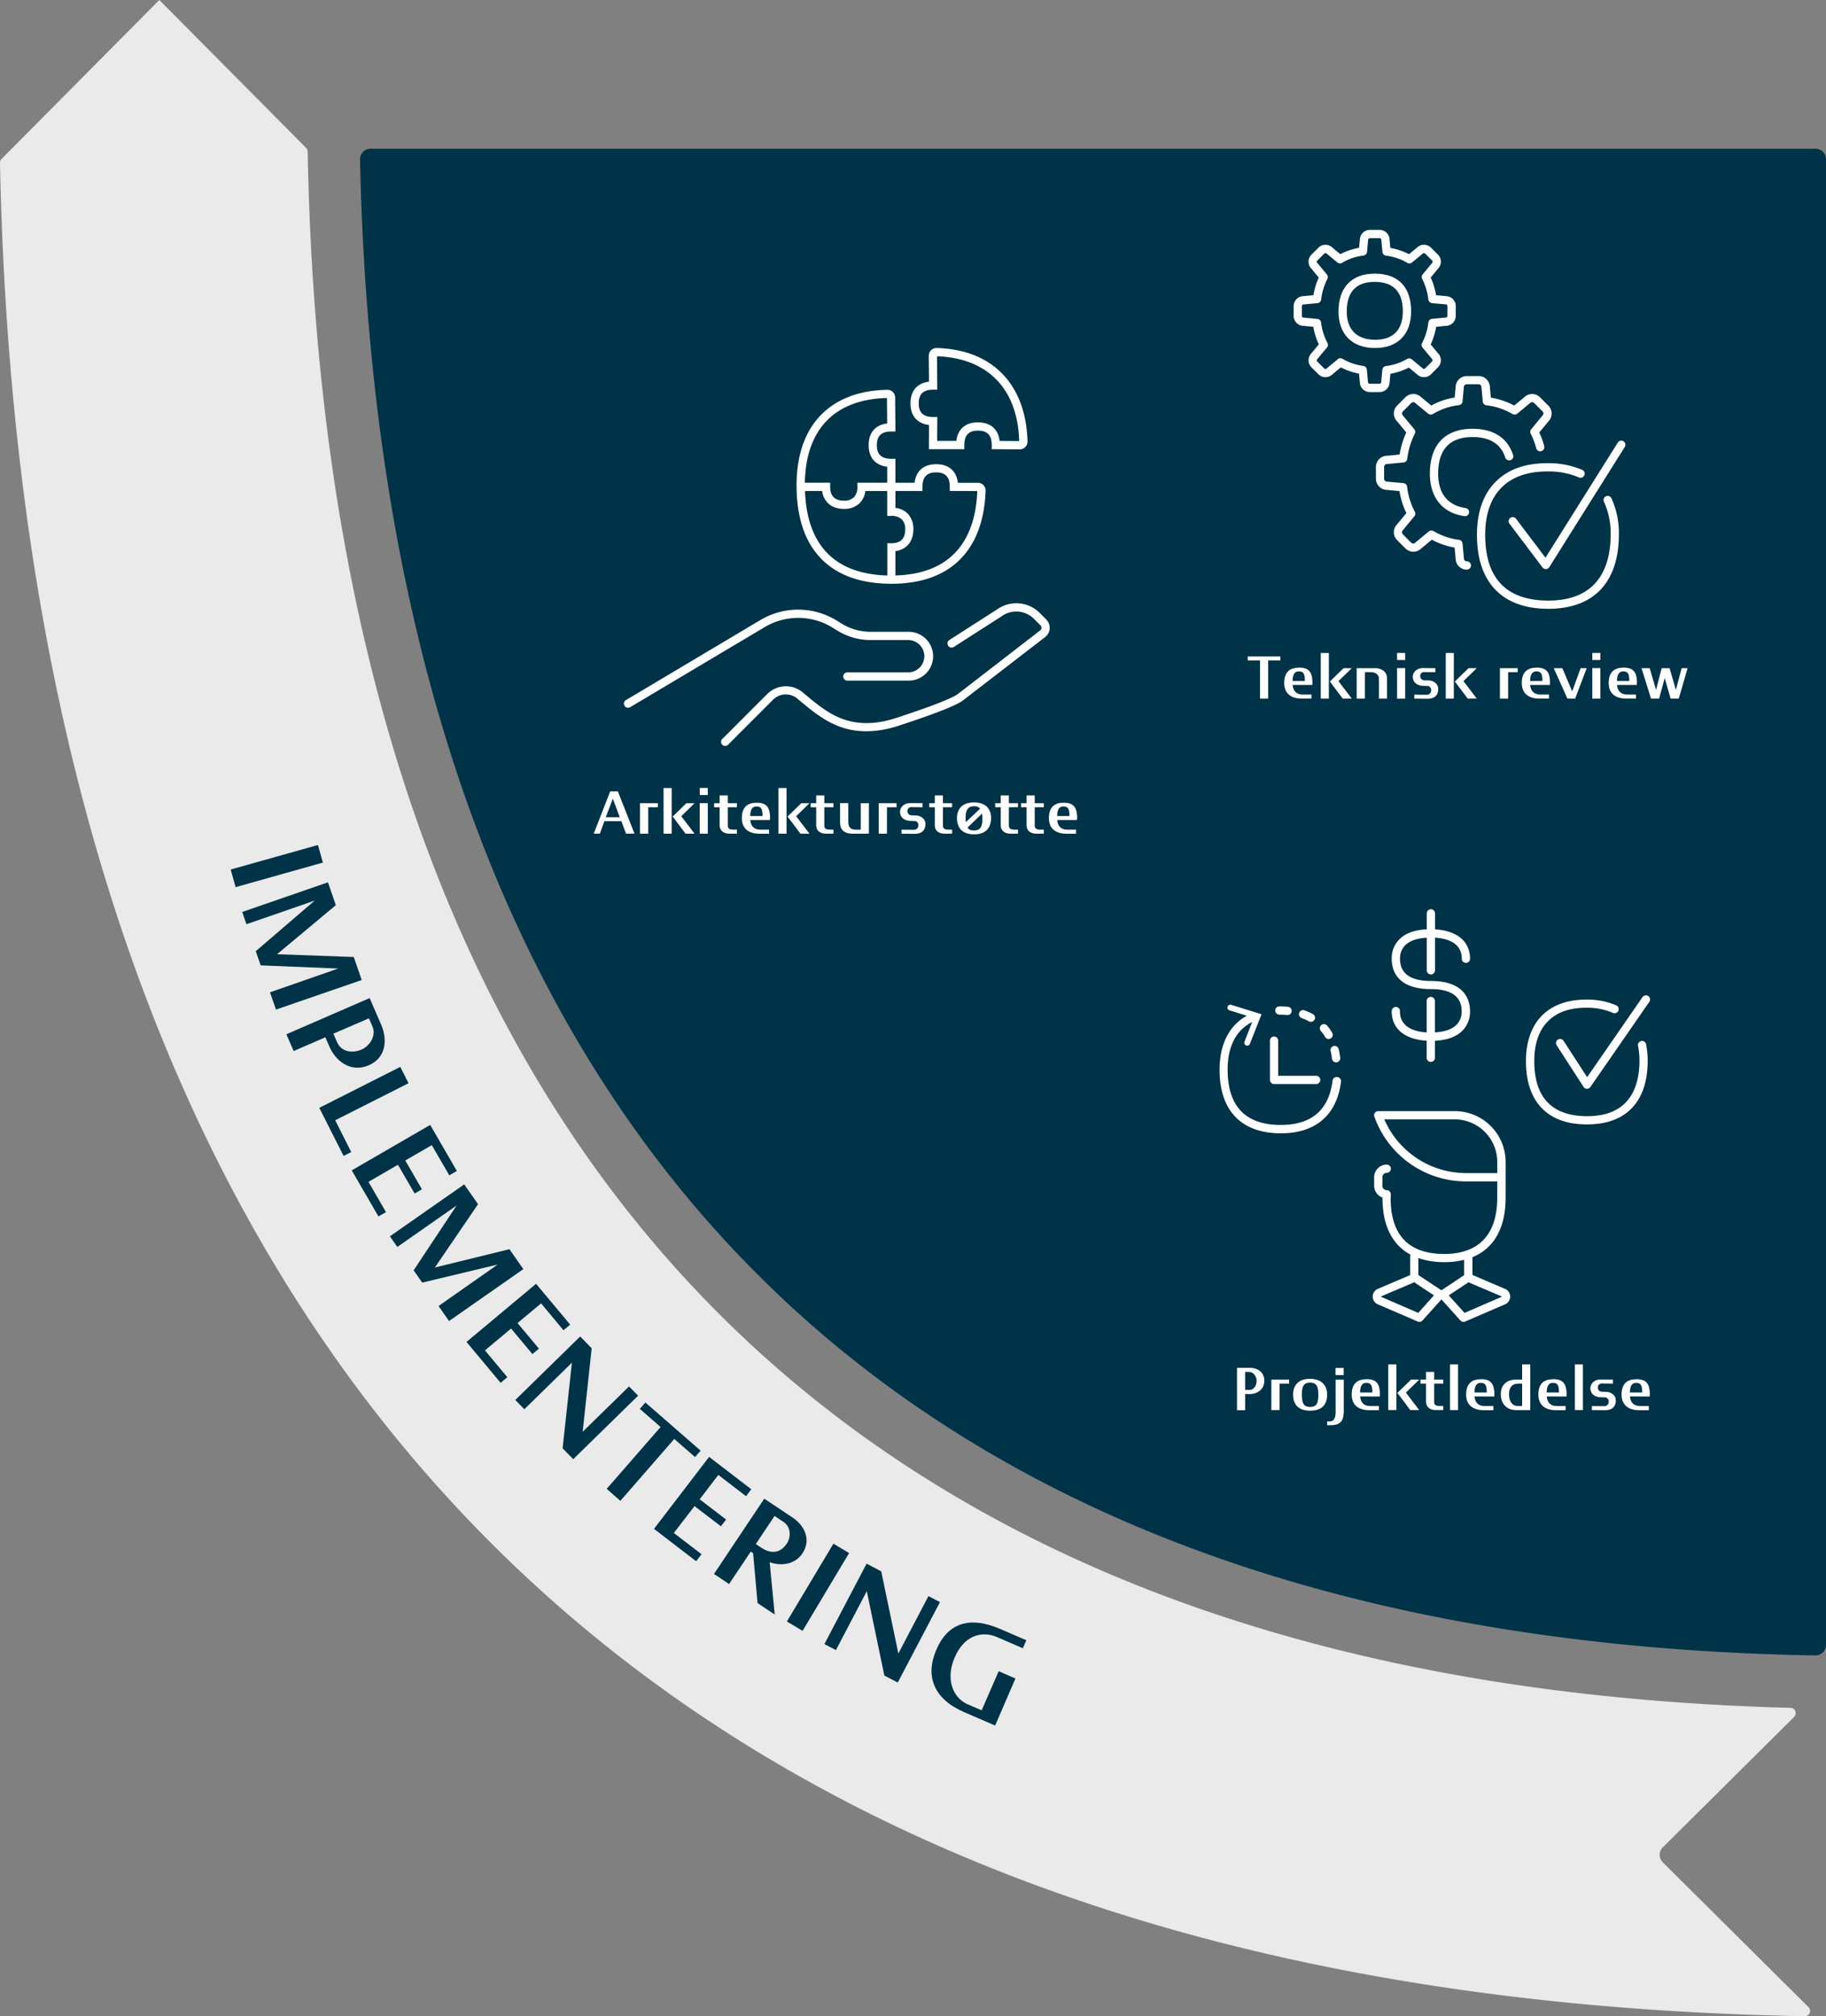 <svg xmlns="http://www.w3.org/2000/svg" viewBox="0 0 952.11 1050.87"><rect x="0" y="0" width="952.11" height="1050.87" fill="#808080" stroke="none"/><defs><style>.cls-1{fill:#003347;}.cls-2{fill:#fff;}.cls-3{fill:#eaeaea;}</style></defs><g id="Layer_2" data-name="Layer 2"><g id="Layer_2-2" data-name="Layer 2"><path class="cls-1" d="M946.6,77.51H193.23a5.51,5.51,0,0,0-5.51,5.63C198,559.5,436.32,854,946.51,862.82a5.5,5.5,0,0,0,5.6-5.51V83A5.51,5.51,0,0,0,946.6,77.51Z"/><path class="cls-2" d="M326.43,434.52,324,428h-8.87l-2.35,6.49h-3.2l8.59-22h4l8.66,22Zm-6.88-18.25-3.7,9.7h7.32Z"/><path class="cls-2" d="M338,420.74v13.78h-4.28V418.64H343v2.1Z"/><path class="cls-2" d="M346,434.52v-23.8h4.22v23.8Zm11.47,0-6.72-8.93,7.14-6.95h4.27l-6.94,6.79,6.94,9.09Z"/><path class="cls-2" d="M364.85,414.37v-3.68h4.21v3.68Zm0,20.15V418.61h4.21v15.91Z"/><path class="cls-2" d="M380.38,434.52c-2.22,0-5.14-.88-5.14-4.5v-9.28h-2.88v-2.1h2.88v-4.05h4.25v4.05h4.76v2.1h-4.76v9.66c0,1.71,1.43,2,2.63,2h2.13v2.09Z"/><path class="cls-2" d="M391.22,427.42c.19,2.76,1.71,5,5.2,5H401v2.12h-5.1c-4.82,0-9.09-2.15-9.09-8.08,0-6.46,3.64-8.05,7.66-8.08,5.87-.06,6.88,3.14,7.07,7.54,0,.38-.09,1.49-.09,1.49Zm0-2.09h6.37c0-3.23-.41-5-3.08-5C392,420.29,391.25,422.23,391.19,425.33Z"/><path class="cls-2" d="M405.89,434.52v-23.8h4.22v23.8Zm11.48,0-6.72-8.93,7.13-6.95h4.28l-6.94,6.79,6.94,9.09Z"/><path class="cls-2" d="M430.71,434.52c-2.22,0-5.13-.88-5.13-4.5v-9.28h-2.89v-2.1h2.89v-4.05h4.24v4.05h4.76v2.1h-4.76v9.66c0,1.71,1.43,2,2.63,2h2.13v2.09Z"/><path class="cls-2" d="M444.75,434.52c-4.91,0-6.72-2.25-6.72-5.92v-10h4.28v9.83c0,2.15.7,4,4,4h2.5V418.64h4.25v15.88Z"/><path class="cls-2" d="M462.47,420.74v13.78h-4.28V418.64h9.29v2.1Z"/><path class="cls-2" d="M470.08,434.52v-2.09l6.3.06a2.3,2.3,0,0,0,2.48-2.37,2.09,2.09,0,0,0-2.32-2.22l-1.93-.06c-2.88-.1-5.23-1.59-5.32-4.66-.07-2.13,1.8-4.63,5.45-4.6l6.3.06v2.1l-5.8-.07a2,2,0,0,0-2.09,2,2.16,2.16,0,0,0,2,2.28l2.66.1c1.65.06,4.72,1.3,4.72,4.43s-1.8,5.14-5.6,5.11Z"/><path class="cls-2" d="M492.55,434.52c-2.22,0-5.13-.88-5.13-4.5v-9.28h-2.89v-2.1h2.89v-4.05h4.24v4.05h4.76v2.1h-4.76v9.66c0,1.71,1.43,2,2.63,2h2.13v2.09Z"/><path class="cls-2" d="M499,426.47c-.09-5.19,3.24-8.27,8.84-8.24,5.93,0,9,3.17,8.91,8.24s-2.72,8.43-8.91,8.37C501.93,434.81,499.05,431.77,499,426.47Zm4.66,2,7.39-7a3.75,3.75,0,0,0-3.21-1.23C503.2,420.13,503.33,425,503.61,428.47Zm.83,2.85c.63.92,1.36,1.55,3.35,1.52,4.22,0,4.41-3.36,4.38-6.49,0-.8-.1-1.59-.16-2.29Z"/><path class="cls-2" d="M526.94,434.52c-2.22,0-5.13-.88-5.13-4.5v-9.28h-2.89v-2.1h2.89v-4.05h4.24v4.05h4.76v2.1h-4.76v9.66c0,1.71,1.43,2,2.63,2h2.13v2.09Z"/><path class="cls-2" d="M540.41,434.52c-2.22,0-5.13-.88-5.13-4.5v-9.28h-2.89v-2.1h2.89v-4.05h4.24v4.05h4.76v2.1h-4.76v9.66c0,1.71,1.43,2,2.63,2h2.13v2.09Z"/><path class="cls-2" d="M551.25,427.42c.19,2.76,1.71,5,5.2,5h4.62v2.12H556c-4.82,0-9.09-2.15-9.09-8.08,0-6.46,3.64-8.05,7.67-8.08,5.86-.06,6.87,3.14,7.06,7.54,0,.38-.09,1.49-.09,1.49Zm0-2.09h6.37c0-3.23-.41-5-3.08-5C552.07,420.29,551.28,422.23,551.22,425.33Z"/><path class="cls-2" d="M434.26,327.23l2.21,1.37a33.22,33.22,0,0,0,17.56,5h19.79a8.43,8.43,0,0,1,0,16.85h-32a2.15,2.15,0,0,0,0,4.3h32a12.72,12.72,0,1,0,0-25.44H454a29,29,0,0,1-15.3-4.37l-2.2-1.37a38.38,38.38,0,0,0-40-.4l-70.2,41.76a2.15,2.15,0,0,0,2.2,3.69l70.2-41.75A34.08,34.08,0,0,1,434.26,327.23Z"/><path class="cls-2" d="M545.57,322.89l-3.33-3.33a17.33,17.33,0,0,0-22.52-1.81L495,333.58a2.15,2.15,0,0,0,2.32,3.62l24.76-15.87.1-.07a13.08,13.08,0,0,1,17,1.33l3.33,3.34a1.73,1.73,0,0,1,.52,1.36,1.76,1.76,0,0,1-.66,1.28l-42.9,33.14c-2.75,2.16-14.59,6.76-31.68,12.32a57.72,57.72,0,0,1-8.92,2.26c-18.52,2.93-28.61-5.56-40.29-15.4a13.77,13.77,0,0,0-18.49.79l-23.2,23.21a2.15,2.15,0,1,0,3,3l23.2-23.21a9.44,9.44,0,0,1,12.68-.55c12,10.09,23.27,19.61,43.74,16.36a61.38,61.38,0,0,0,9.57-2.41c10.46-3.4,28.66-9.62,33-13L545,332a6.06,6.06,0,0,0,.55-9.07Z"/><path class="cls-2" d="M464.59,304.26h.33c30.47,0,47.86-17.2,49-48.45a3.94,3.94,0,0,0-1.12-2.93,4.07,4.07,0,0,0-2.91-1.25l-10.44,0c-.73-6.16-4.75-9.66-11.27-9.68h-.07c-6.48,0-10.48,3.49-11.23,9.67h-10V239.12h-2.14c-5.15,0-7.55-2.28-7.53-7.12s2.41-7.11,7.53-7.11h2.16l-.16-17.73a4,4,0,0,0-4.15-4c-30,.63-47.25,18.76-47.25,49.75,0,16.09,4,28.67,12,37.4C435.7,299.49,448.24,304.2,464.59,304.26Zm2.31-48.37H481v-2.14c0-5.14,2.27-7.54,7.07-7.54h.05c4.86,0,7.12,2.41,7.12,7.53v2.14l14.34.05c-1.1,28.14-15.85,43.31-42.7,44V287.26c5.8-.81,9.33-5,9.36-11.27a11.39,11.39,0,0,0-3-8.33,10.83,10.83,0,0,0-6.36-2.94Zm-4.43-48.45.12,13.27c-6.14.74-9.63,4.76-9.65,11.26s3.46,10.55,9.67,11.31v8.31H447.05v2.15a7.39,7.39,0,0,1-1.82,5.45,7.07,7.07,0,0,1-5.21,1.75H440c-4.74,0-7.14-2.44-7.14-7.2v-2.15H419.67C420.13,223.75,435.28,208.1,462.47,207.44Zm-33.8,48.45c.81,5.8,5,9.32,11.27,9.35a11.38,11.38,0,0,0,8.32-3,10.78,10.78,0,0,0,2.95-6.35h11.4v13h2.15a7.45,7.45,0,0,1,5.45,1.81A7.19,7.19,0,0,1,472,276c0,4.74-2.44,7.14-7.2,7.14h-2.15v16.82c-14.12-.41-24.91-4.62-32.1-12.54-6.71-7.37-10.34-18-10.8-31.5Z"/><path class="cls-2" d="M484.4,221.5l-.06,12.61h18.48V232c0-5.14,2.26-7.54,7.06-7.54H510c4.85,0,7.11,2.41,7.11,7.52v2.13l14.6.11h0a4.07,4.07,0,0,0,2.9-1.22,4,4,0,0,0,1.15-2.91c-.36-14.32-4.72-26.32-12.59-34.71-8.27-8.81-19.94-13.51-34.69-14a4.09,4.09,0,0,0-3,1.16,4,4,0,0,0-1.21,2.92l.12,13.47c-6.14.75-9.63,4.76-9.65,11.27S478.2,220.74,484.4,221.5Zm2.16-18.4h2.16l-.15-17.41c26.47.93,42.08,17,42.86,44.21l-10.2-.08c-.73-6.16-4.75-9.65-11.27-9.68h-.07c-6.48,0-10.48,3.49-11.23,9.67h-10l.07-12.47h-2.15c-5.16,0-7.56-2.28-7.54-7.12S481.44,203.1,486.56,203.1Z"/><path class="cls-2" d="M649.23,726.57V735H645V712.91h6.72c3.77,0,7.54,2.1,7.51,6.69,0,5.17-4.47,7-7.51,7Zm0-11.53v9.41h2.12c2.82,0,3.9-2.76,3.87-4.82-.06-2.34-1.74-4.59-3.87-4.59Z"/><path class="cls-2" d="M667.17,721.15v13.79h-4.28V719.06h9.29v2.09Z"/><path class="cls-2" d="M674.24,726.92c0-5.23,3.2-8.33,8.84-8.27s8.91,3,8.91,8.27-2.86,8.37-8.91,8.34S674.27,732.06,674.24,726.92Zm4.56,0c.07,4.47.89,6.37,4.31,6.4,3.17,0,4.31-1.65,4.31-6.4,0-4.31-1-6.31-4.34-6.31C680,720.58,678.74,722.42,678.8,726.89Z"/><path class="cls-2" d="M692,742.83v-2h1.42c2.7,0,3-3,3-5.1V719.09h4.25V735c0,5-1.11,7.8-6.82,7.8Zm4.37-26.14V713h4.22v3.74Z"/><path class="cls-2" d="M709.2,727.84c.19,2.76,1.71,5,5.2,5H719V735h-5.1c-4.82,0-9.1-2.15-9.1-8.08,0-6.47,3.65-8,7.67-8.08,5.87-.07,6.88,3.14,7.07,7.54,0,.38-.09,1.49-.09,1.49Zm0-2.09h6.37c0-3.23-.42-5-3.08-5C710,720.71,709.23,722.64,709.17,725.75Z"/><path class="cls-2" d="M723.87,734.94v-23.8h4.22v23.8Zm11.48,0L728.63,726l7.13-6.94H740l-6.94,6.78,6.94,9.1Z"/><path class="cls-2" d="M748.69,734.94c-2.22,0-5.13-.89-5.13-4.5v-9.29h-2.89v-2.09h2.89v-4h4.24v4h4.76v2.09H747.8v9.67c0,1.71,1.43,2,2.63,2h2.13v2.09Z"/><path class="cls-2" d="M756.08,734.94v-23.8h4.18v23.8Z"/><path class="cls-2" d="M768.85,727.84c.19,2.76,1.71,5,5.2,5h4.62V735h-5.1c-4.82,0-9.1-2.15-9.1-8.08,0-6.47,3.65-8,7.67-8.08,5.87-.07,6.88,3.14,7.07,7.54,0,.38-.09,1.49-.09,1.49Zm0-2.09h6.37c0-3.23-.42-5-3.08-5C769.67,720.71,768.88,722.64,768.82,725.75Z"/><path class="cls-2" d="M790.46,734.94c-5.1,0-7.82-3.49-7.92-8.14s2.85-7.74,7.92-7.74l3.21,0v-7.92h4.24v23.83Zm3.21-13.79h-2.1c-3.2,0-4.78,2.16-4.75,5.65s1.58,6.05,4.75,6.05h2.1Z"/><path class="cls-2" d="M806.5,727.84c.19,2.76,1.71,5,5.2,5h4.63V735h-5.1c-4.82,0-9.1-2.15-9.1-8.08,0-6.47,3.64-8,7.67-8.08,5.86-.07,6.88,3.14,7.07,7.54,0,.38-.1,1.49-.1,1.49Zm0-2.09h6.37c0-3.23-.41-5-3.07-5C807.33,720.71,806.53,722.64,806.47,725.75Z"/><path class="cls-2" d="M821.18,734.94v-23.8h4.18v23.8Z"/><path class="cls-2" d="M830.05,734.94v-2.09l6.31.06a2.3,2.3,0,0,0,2.47-2.38,2.08,2.08,0,0,0-2.31-2.21l-1.94-.07c-2.88-.09-5.22-1.58-5.32-4.66-.06-2.12,1.81-4.62,5.45-4.59l6.31.06v2.09l-5.8-.06a2,2,0,0,0-2.09,2,2.16,2.16,0,0,0,2,2.28l2.66.09c1.65.07,4.72,1.3,4.72,4.44s-1.81,5.13-5.61,5.1Z"/><path class="cls-2" d="M849.89,727.84c.19,2.76,1.72,5,5.2,5h4.63V735h-5.1c-4.82,0-9.1-2.15-9.1-8.08,0-6.47,3.65-8,7.67-8.08,5.86-.07,6.88,3.14,7.07,7.54,0,.38-.1,1.49-.1,1.49Zm0-2.09h6.37c0-3.23-.41-5-3.07-5C850.72,720.71,849.93,722.64,849.86,725.75Z"/><path class="cls-2" d="M746.05,519.58a2.15,2.15,0,0,0-2.15,2.15v16.39c-6-.38-13.95-2.5-13.95-11a2.15,2.15,0,1,0-4.29,0c0,9,6.77,14.66,18.24,15.31v8.89a2.15,2.15,0,0,0,4.3,0v-8.87c6.31-.3,11.12-2.05,14.29-5.21a13.91,13.91,0,0,0,4-10.12c0-5.85-2.61-15.64-20-15.83a2.85,2.85,0,0,0-.41,0c-10.67,0-16.08-3.91-16.08-11.53a9.61,9.61,0,0,1,2.69-7.07c2.34-2.33,6.2-3.68,11.26-3.95v17a2.15,2.15,0,0,0,4.3,0V488.7c6,.39,13.95,2.5,13.95,11a2.15,2.15,0,0,0,4.3,0c0-9-6.78-14.65-18.25-15.31v-8.34a2.15,2.15,0,0,0-4.3,0v8.33c-6.31.29-11.12,2-14.29,5.2a13.91,13.91,0,0,0-4,10.12c0,5.85,2.61,15.65,20,15.83a2.71,2.71,0,0,0,.4,0c10.67,0,16.08,3.91,16.08,11.53a9.63,9.63,0,0,1-2.69,7.08c-2.33,2.32-6.2,3.67-11.26,3.95V521.73A2.15,2.15,0,0,0,746.05,519.58Z"/><path class="cls-2" d="M697.21,561.35a2.13,2.13,0,0,0-2.39,1.87c-1.87,15.33-11,23.11-27,23.11h-.2c-18.26-.08-27.51-9.79-27.51-28.85,0-12.09,4.42-20.6,12.8-24.81l-4,10.24a1.52,1.52,0,0,0,.85,2h0a1.51,1.51,0,0,0,1.95-.85l6.07-15.41-15.81-4.93a1.5,1.5,0,0,0-1.88,1h0a1.5,1.5,0,0,0,1,1.89l9,2.8c-9.18,5.09-14.19,14.92-14.19,28.13,0,21.29,11.29,33.06,31.79,33.14h.21c18.08,0,29.19-9.54,31.3-26.88A2.14,2.14,0,0,0,697.21,561.35Z"/><path class="cls-2" d="M690.92,540.45a2.15,2.15,0,0,0,1.86,1.06,2.15,2.15,0,0,0,1.84-3.24,25.14,25.14,0,0,0-2.71-3.8,2.15,2.15,0,0,0-3.26,2.8A21.5,21.5,0,0,1,690.92,540.45Z"/><path class="cls-2" d="M667.06,528.85c1.41,0,2.78.07,4.09.2h.21a2.15,2.15,0,0,0,.21-4.29c-1.44-.14-3-.21-4.49-.22h0a2.15,2.15,0,0,0,0,4.3Z"/><path class="cls-2" d="M693.83,547.82a34.71,34.71,0,0,1,.7,4,2.15,2.15,0,0,0,2.13,1.89h.26a2.16,2.16,0,0,0,1.88-2.39,41.19,41.19,0,0,0-.79-4.47,2.15,2.15,0,1,0-4.18,1Z"/><path class="cls-2" d="M679,530.76a25.71,25.71,0,0,1,3.61,1.62,2.15,2.15,0,0,0,2.07-3.76,28.83,28.83,0,0,0-4.22-1.9,2.15,2.15,0,1,0-1.46,4Z"/><path class="cls-2" d="M664.32,565h21.95a2.15,2.15,0,0,0,0-4.3h-19.8V542.38a2.15,2.15,0,0,0-4.3,0v20.48A2.15,2.15,0,0,0,664.32,565Z"/><path class="cls-2" d="M784.77,671.79l-17-7.27v-9.28c11.19-4.57,17.23-15.12,17.3-30.83l0-10.32v-8.42a26.53,26.53,0,0,0-26.52-26.54H718.65a2.13,2.13,0,0,0-1.75.91,2.11,2.11,0,0,0-.27,2,50.79,50.79,0,0,0,47.75,33.72h16.31v.06c0,.06,0,.11,0,.17l0,8.46c-.11,24-15,29.12-27.63,29.12h-.2c-18.4-.08-27.74-9.85-27.75-29.06l.09-1.93a2.14,2.14,0,0,0-2.15-2.25A2.29,2.29,0,0,1,720.8,618v-4.43a2.28,2.28,0,0,1,2.28-2.28,2.15,2.15,0,0,0,0-4.3,6.59,6.59,0,0,0-6.58,6.58V618a6.6,6.6,0,0,0,4.35,6.19v.23c0,14.3,5.06,24.34,14.55,29.47a2.19,2.19,0,0,0-.11.63v10.06l-16.92,7.21a4.37,4.37,0,0,0,0,8l20.87,9a2.09,2.09,0,0,0,.85.18,2.16,2.16,0,0,0,1.6-.71l9.9-11,9.91,11a2.14,2.14,0,0,0,2.45.53l20.87-9a4.37,4.37,0,0,0,0-8Zm-4.07-60.37H764.38a46.51,46.51,0,0,1-42.58-28h36.68a22.21,22.21,0,0,1,22.22,22.24Zm-27.82,46.41h.22a42.13,42.13,0,0,0,10.32-1.19v8l-11.86,7.87-12-7.95v-8.86A40.52,40.52,0,0,0,752.88,657.83ZM739.5,684.29,720,675.85a.11.11,0,0,1,0-.11l17.4-7.41,10.29,6.82Zm43.58-8.42-19.45,8.42-8.23-9.14,10.28-6.82,17.44,7.43A.1.1,0,0,1,783.08,675.87Z"/><path class="cls-2" d="M855.78,542.58a2.15,2.15,0,0,0-1.68,2.54,39.36,39.36,0,0,1,.75,7.89c-.06,13.13-4.84,28.75-27.27,28.75h-.2C809.2,581.68,800,572,800,553c0-9,2.42-16,7.19-20.77s11.37-7,20-7h.21A33.69,33.69,0,0,1,841,527.92a2.14,2.14,0,1,0,1.76-3.91,37.68,37.68,0,0,0-15.41-3h-.23c-9.79,0-17.53,2.76-23,8.21s-8.46,13.61-8.46,23.82c0,21.22,11.25,33,31.68,33h.22c20.27,0,31.48-11.72,31.57-33a43.56,43.56,0,0,0-.84-8.76A2.14,2.14,0,0,0,855.78,542.58Z"/><path class="cls-2" d="M859.44,519.16a2.15,2.15,0,0,0-3,.54l-28.89,41.73-12.31-19a2.15,2.15,0,0,0-3.61,2.33l14.06,21.73a2.15,2.15,0,0,0,1.77,1h0a2.14,2.14,0,0,0,1.77-.92L860,522.15A2.15,2.15,0,0,0,859.44,519.16Z"/><path class="cls-3" d="M867,962.85l68.51-68a2.76,2.76,0,0,0-1.88-4.71C412.3,876.45,169.51,570.77,160.43,79a2.73,2.73,0,0,0-.8-1.89L83.08,0,.8,82.85a2.8,2.8,0,0,0-.8,2c11.9,589.87,307.33,954.75,941,966a2.76,2.76,0,0,0,2-4.72l-76-75.48A5.51,5.51,0,0,1,867,962.85Z"/><path class="cls-2" d="M661.25,344.21v19.93H657V344.21h-6.4v-2.06h17v2.06Z"/><path class="cls-2" d="M674,357c.19,2.76,1.71,5,5.19,5h4.63v2.12h-5.1c-4.82,0-9.1-2.15-9.1-8.08,0-6.47,3.65-8,7.67-8.08,5.87-.07,6.88,3.14,7.07,7.54,0,.38-.1,1.49-.1,1.49Zm0-2.09h6.37c0-3.23-.41-5-3.07-5C674.82,349.91,674,351.84,674,355Z"/><path class="cls-2" d="M688.67,364.14v-23.8h4.22v23.8Zm11.47,0-6.71-8.94,7.13-6.94h4.27L697.89,355l6.94,9.1Z"/><path class="cls-2" d="M719,364.14V353.78c0-2.25-1.9-3.43-4-3.43h-3.33v13.79H707.4V348.26h10.34s5.48.35,5.48,5.3v10.58Z"/><path class="cls-2" d="M728.45,344v-3.67h4.22V344Zm0,20.16V348.23h4.22v15.91Z"/><path class="cls-2" d="M737.45,364.14v-2.09l6.31.06a2.3,2.3,0,0,0,2.47-2.38,2.08,2.08,0,0,0-2.31-2.21l-1.94-.07c-2.88-.09-5.23-1.58-5.32-4.66-.06-2.12,1.81-4.62,5.45-4.59l6.31.06v2.09l-5.8-.06a2,2,0,0,0-2.09,2,2.15,2.15,0,0,0,2,2.28l2.67.09c1.64.07,4.72,1.3,4.72,4.44s-1.81,5.13-5.61,5.1Z"/><path class="cls-2" d="M753.84,364.14v-23.8h4.21v23.8Zm11.47,0-6.72-8.94,7.13-6.94H770L763.06,355l6.94,9.1Z"/><path class="cls-2" d="M786.36,350.35v13.79h-4.28V348.26h9.28v2.09Z"/><path class="cls-2" d="M797.86,357c.19,2.76,1.71,5,5.2,5h4.63v2.12h-5.11c-4.81,0-9.09-2.15-9.09-8.08,0-6.47,3.64-8,7.67-8.08,5.86-.07,6.88,3.14,7.07,7.54,0,.38-.1,1.49-.1,1.49Zm0-2.09h6.37c0-3.23-.41-5-3.07-5C798.69,349.91,797.89,351.84,797.83,355Z"/><path class="cls-2" d="M821.29,364.14h-4l-7.13-15.88h4.47l5.14,12.08,4.4-12.08h3.17Z"/><path class="cls-2" d="M830.26,344v-3.67h4.21V344Zm0,20.16V348.23h4.21v15.91Z"/><path class="cls-2" d="M843.16,357c.19,2.76,1.71,5,5.19,5H853v2.12h-5.1c-4.82,0-9.1-2.15-9.1-8.08,0-6.47,3.65-8,7.67-8.08,5.86-.07,6.88,3.14,7.07,7.54,0,.38-.1,1.49-.1,1.49Zm0-2.09h6.37c0-3.23-.41-5-3.07-5C844,349.91,843.19,351.84,843.12,355Z"/><path class="cls-2" d="M875.33,364.14h-4.22L868,353.4l-2.91,10.74h-4.22l-4.94-15.88h4.25l3.32,11.35,2.92-11.35h4.15l3.26,11.32,3-11.32h3.11Z"/><path class="cls-2" d="M763.85,269l-.3,0c-11.46-1.63-18-9.74-18-22.26.06-15,8-23.25,22.24-23.25h.16c13.72.06,19,7.45,21,13.65a2.13,2.13,0,0,1-1.38,2.7,2.16,2.16,0,0,1-2.71-1.39c-2.26-7-7.94-10.63-16.89-10.66h-.14c-11.85,0-17.89,6.38-17.95,19,0,13.18,7.8,17.06,14.33,18a2.15,2.15,0,0,1-.3,4.27Z"/><path class="cls-2" d="M764.83,296.92a5.85,5.85,0,0,1-5.84-5.73l-.54-5.8a39.14,39.14,0,0,1-11.88-4.09L741,285.92a5.84,5.84,0,0,1-8.17-.07l-4.33-4.34a5.83,5.83,0,0,1-.08-8.17l4.9-5.91a40.53,40.53,0,0,1-3.6-11.47l-6.57-.62a5.84,5.84,0,0,1-5.72-5.83v-6.13a5.84,5.84,0,0,1,5.72-5.83l6.64-.63a43.53,43.53,0,0,1,3.48-11.51l-4.85-5.86a5.83,5.83,0,0,1,.08-8.17l4.33-4.33A5.83,5.83,0,0,1,741,207l5.27,4.35a38.07,38.07,0,0,1,12.22-4.15l.51-5.47a5.85,5.85,0,0,1,5.84-5.73H771a5.85,5.85,0,0,1,5.84,5.73l.52,5.54a38.7,38.7,0,0,1,12.18,4.11l5.3-4.38a5.83,5.83,0,0,1,8.17.08l4.33,4.33a5.84,5.84,0,0,1,.08,8.17l-4.82,5.82a40.08,40.08,0,0,1,2.55,7.06,2.15,2.15,0,1,1-4.16,1.08,34.81,34.81,0,0,0-2.84-7.44,2.16,2.16,0,0,1,.25-2.37l5.77-7,.13-.15a1.53,1.53,0,0,0,0-2.17l-4.33-4.34a1.55,1.55,0,0,0-2.18,0,.67.67,0,0,1-.15.14l-6.52,5.4a2.14,2.14,0,0,1-2.5.17A34.51,34.51,0,0,0,775,211.24a2.16,2.16,0,0,1-1.85-1.93l-.69-7.3a1.34,1.34,0,0,1,0-.2,1.54,1.54,0,0,0-1.54-1.54h-6.12a1.54,1.54,0,0,0-1.54,1.54c0,.07,0,.13,0,.2l-.68,7.23a2.16,2.16,0,0,1-1.86,1.93,33.85,33.85,0,0,0-13.55,4.59,2.15,2.15,0,0,1-2.51-.16l-6.5-5.38-.15-.14a1.53,1.53,0,0,0-2.17,0l-4.33,4.34a1.53,1.53,0,0,0,0,2.17l.13.15,5.8,7a2.16,2.16,0,0,1,.25,2.37,39.36,39.36,0,0,0-3.93,13.08,2.14,2.14,0,0,1-1.93,1.85l-8.4.79h-.2a1.54,1.54,0,0,0-1.53,1.54v6.13a1.54,1.54,0,0,0,1.53,1.54h.2l8.34.78a2.15,2.15,0,0,1,1.93,1.86,36.26,36.26,0,0,0,4,13,2.17,2.17,0,0,1-.23,2.41l-5.87,7.08-.13.15a1.55,1.55,0,0,0,0,2.18l4.33,4.33a1.53,1.53,0,0,0,2.17,0l.15-.14L745,277a2.15,2.15,0,0,1,2.49-.18,35,35,0,0,0,13.27,4.55,2.14,2.14,0,0,1,1.83,1.92l.71,7.55c0,.07,0,.13,0,.2a1.54,1.54,0,0,0,1.54,1.54,2.15,2.15,0,0,1,0,4.3Z"/><path class="cls-2" d="M717,181.38h-.14c-11.86,0-18.94-7.19-18.94-19.09,0-12.51,6.92-19.67,18.84-19.67h.12c12.19,0,18.9,7,18.9,19.67,0,6-1.76,10.86-5.08,14.16S722.76,181.38,717,181.38Zm-.25-34.46c-9.6,0-14.49,5.17-14.53,15.38,0,9.49,5.2,14.75,14.66,14.79H717c4.63,0,8.22-1.24,10.67-3.68s3.81-6.26,3.81-11.12c0-10.16-4.92-15.33-14.62-15.37Z"/><path class="cls-2" d="M719.34,204.35h-5.08a5.21,5.21,0,0,1-5.21-5.09l-.43-4.53a33.09,33.09,0,0,1-9.47-3.26l-4.44,3.67a5.22,5.22,0,0,1-7.28-.08l-3.6-3.6a5.21,5.21,0,0,1-.08-7.28l3.91-4.72a33.87,33.87,0,0,1-2.87-9.13l-5.16-.49a5.21,5.21,0,0,1-5.09-5.21v-5.08a5.21,5.21,0,0,1,5.09-5.21l5.22-.49a36.14,36.14,0,0,1,2.77-9.17L683.75,140a5.23,5.23,0,0,1,.08-7.29l3.6-3.59a5.2,5.2,0,0,1,7.28-.08l4.17,3.45a31.73,31.73,0,0,1,9.77-3.32l.4-4.26a5.21,5.21,0,0,1,5.21-5.09h5.08a5.21,5.21,0,0,1,5.21,5.09l.4,4.32a32.43,32.43,0,0,1,9.73,3.28l4.2-3.47a5.2,5.2,0,0,1,7.29.08l3.59,3.59a5.2,5.2,0,0,1,.08,7.29L746,144.65a36.09,36.09,0,0,1,2.78,9.2l5.19.49a5.21,5.21,0,0,1,5.09,5.21v5.08a5.21,5.21,0,0,1-5.09,5.21l-5.14.49a34.72,34.72,0,0,1-2.84,9.2l3.85,4.65a5.19,5.19,0,0,1-.08,7.28l-3.59,3.6a5.23,5.23,0,0,1-7.29.08l-4.3-3.57a32.49,32.49,0,0,1-9.61,3.24l-.42,4.45A5.21,5.21,0,0,1,719.34,204.35Zm-20.42-17.63A2.15,2.15,0,0,1,700,187a28.71,28.71,0,0,0,10.88,3.72,2.14,2.14,0,0,1,1.82,1.93l.59,6.26a1.48,1.48,0,0,1,0,.21.92.92,0,0,0,.92.91h5.08a.91.91,0,0,0,.91-.91c0-.07,0-.14,0-.21l.59-6.2a2.16,2.16,0,0,1,1.85-1.93,28.16,28.16,0,0,0,11-3.67,2.15,2.15,0,0,1,2.49.17l5.52,4.57.15.14a.91.91,0,0,0,1.29,0l3.59-3.6a.87.87,0,0,0,.27-.64.93.93,0,0,0-.26-.65.67.67,0,0,1-.14-.15l-4.81-5.8a2.15,2.15,0,0,1-.23-2.39,30.3,30.3,0,0,0,3.26-10.71,2.15,2.15,0,0,1,1.93-1.87l6.91-.65h.2a.91.91,0,0,0,.91-.92v-5.08a.91.91,0,0,0-.91-.91h-.2L746.7,158a2.14,2.14,0,0,1-1.93-1.86,31.87,31.87,0,0,0-3.21-10.76,2.14,2.14,0,0,1,.24-2.37l4.79-5.78.14-.15a.89.89,0,0,0,.26-.64.88.88,0,0,0-.27-.65l-3.59-3.6a.93.93,0,0,0-1.29,0l-.15.14-5.42,4.48a2.14,2.14,0,0,1-2.49.18,28.17,28.17,0,0,0-11.1-3.73,2.17,2.17,0,0,1-1.85-1.93l-.57-6.06c0-.07,0-.14,0-.2a.91.91,0,0,0-.91-.91h-5.08a.92.92,0,0,0-.92.91,1.41,1.41,0,0,1,0,.2l-.56,6a2.14,2.14,0,0,1-1.86,1.93,27.67,27.67,0,0,0-11.1,3.76,2.14,2.14,0,0,1-2.51-.17l-5.39-4.46a1,1,0,0,1-.15-.13.91.91,0,0,0-1.29,0l-3.6,3.59a.92.92,0,0,0,0,1.29l.14.15,4.81,5.81a2.16,2.16,0,0,1,.25,2.37,32.07,32.07,0,0,0-3.22,10.74,2.16,2.16,0,0,1-1.93,1.85l-7,.66h-.21a.91.91,0,0,0-.91.91v5.08a.92.92,0,0,0,.91.92H680l6.91.65a2.14,2.14,0,0,1,1.93,1.86,30.08,30.08,0,0,0,3.31,10.63,2.13,2.13,0,0,1-.22,2.4L687,187a1,1,0,0,1-.14.15.92.92,0,0,0,0,1.29l3.6,3.6a.91.91,0,0,0,.64.27,1,1,0,0,0,.65-.27,1,1,0,0,1,.15-.14l5.64-4.67A2.11,2.11,0,0,1,698.92,186.72Z"/><path class="cls-2" d="M807.32,317.31h-.26c-23.82-.1-36.95-13.78-36.95-38.54,0-11.92,3.32-21.27,9.86-27.78s15.58-9.6,27.11-9.57a44.34,44.34,0,0,1,18,3.52,2.15,2.15,0,0,1-1.76,3.92,40,40,0,0,0-16.26-3.14h-.25c-10.25,0-18.26,2.8-23.81,8.32-5.7,5.67-8.59,14-8.59,24.73,0,22.64,11,34.16,32.67,34.25h.24c26.74,0,32.44-18.61,32.51-34.26a39.5,39.5,0,0,0-3.51-17.27,2.15,2.15,0,0,1,3.87-1.87,43.79,43.79,0,0,1,3.93,19.15C844,303.64,830.94,317.31,807.32,317.31Z"/><path class="cls-2" d="M806,296.61a2.14,2.14,0,0,1-1.71-.85l-17.14-22.69a2.15,2.15,0,1,1,3.42-2.59l15.27,20.2,37.64-59.89a2.15,2.15,0,1,1,3.63,2.29l-39.29,62.53a2.13,2.13,0,0,1-1.72,1Z"/><path class="cls-1" d="M120.28,453.2l45.5-12.79,2.58,9.17-45.5,12.8Z"/><path class="cls-1" d="M140.77,517.2l35.58-12.39-40.43-1.66-2.56-7.39,30.74-26.37-35.6,12.32-2.21-6.38L171,459.87l4.11,11.9-30.65,25.58,40,1.44,4.14,12L143.89,526.2Z"/><path class="cls-1" d="M169.65,540.63l-16.53,7.18-3.8-8.74,43.41-18.86,6,13.83c3.38,7.76,2.64,17.31-6.44,21.18-10.19,4.35-17.72-3.24-20.44-9.5Zm22.7-9.87-18.52,8,1.9,4.38c2.52,5.8,8.91,5.66,12.94,3.83,4.56-2.13,7.48-7.51,5.58-11.88Z"/><path class="cls-1" d="M166.48,577.41l42.24-21.34,4.3,8.51-38.24,19.31,8.37,16.57-4,2Z"/><path class="cls-1" d="M183.41,610l40.9-23.69,13.9,24-3.94,2.29-9.13-15.75-13.83,8,8.7,15-3.82,2.22-8.7-15L192.13,616l9.13,15.76L197.32,634Z"/><path class="cls-1" d="M228.67,680.7l30.85-21.63-39.36,9.44-4.48-6.41,22.38-33.76-30.89,21.57-3.87-5.54,38.75-27.06,7.21,10.32-22.51,33,38.88-9.54,7.25,10.38-38.75,27.06Z"/><path class="cls-1" d="M243.24,699.43l36.27-30.31,17.79,21.29-3.5,2.92-11.67-14-12.27,10.25L281,702.92l-3.39,2.84-11.13-13.32-13.62,11.38,11.68,14-3.5,2.92Z"/><path class="cls-1" d="M293.36,754.89l4.84-44.64L273.41,734.5l-4.72-4.83,33.83-33.09,6,6.15-4.71,43.51L328,722.61l4.73,4.83-33.83,33.09Z"/><path class="cls-1" d="M351.57,750l-28.1,32.25L316.34,776l28.1-32.24-10.83-9.44,2.9-3.33,28.8,25.09-2.91,3.33Z"/><path class="cls-1" d="M341,796.86l28.74-37.52,22,16.86L389,779.82l-14.45-11.07-9.72,12.69L378.6,792l-2.69,3.51L362.13,785,351.34,799l14.45,11.07L363,813.73Z"/><path class="cls-1" d="M395,835.54l-2.31-26-1.24-.83-11.3,16.9-7.86-5.25,26.21-39.24,15,10c5,3.32,10.09,10.75,4.88,18.55-3.38,5.18-10.29,7-17.07,4.55l2.65,27.28Zm8.88-45.42-9.79,14.64,2.78,1.86c5.56,3.71,10.31,2.63,13.46-2.22,2-3,2.3-8.43-1.78-11.16Z"/><path class="cls-1" d="M410.3,845.13l24.26-40.56,8.18,4.89L418.48,850Z"/><path class="cls-1" d="M461.12,873.32l-9.16-44-16.1,30.72-6-3.14,22-41.92,7.62,4,8.94,42.84,15.69-29.93,6,3.14-22,41.91Z"/><path class="cls-1" d="M502.75,892.39c-15.93-6.89-20.41-18.75-14.59-32.39,6-14.2,17.47-17.85,33.47-10.94l13.52,5.84-1.81,4.18-13.52-5.84c-8-3.47-17.24-.78-22.13,10.88-4.74,11.14-.8,20.85,6.84,24.15l7.32,3.16,8.88-20.38,8.75,3.78-10.6,24.53Z"/></g></g></svg>
